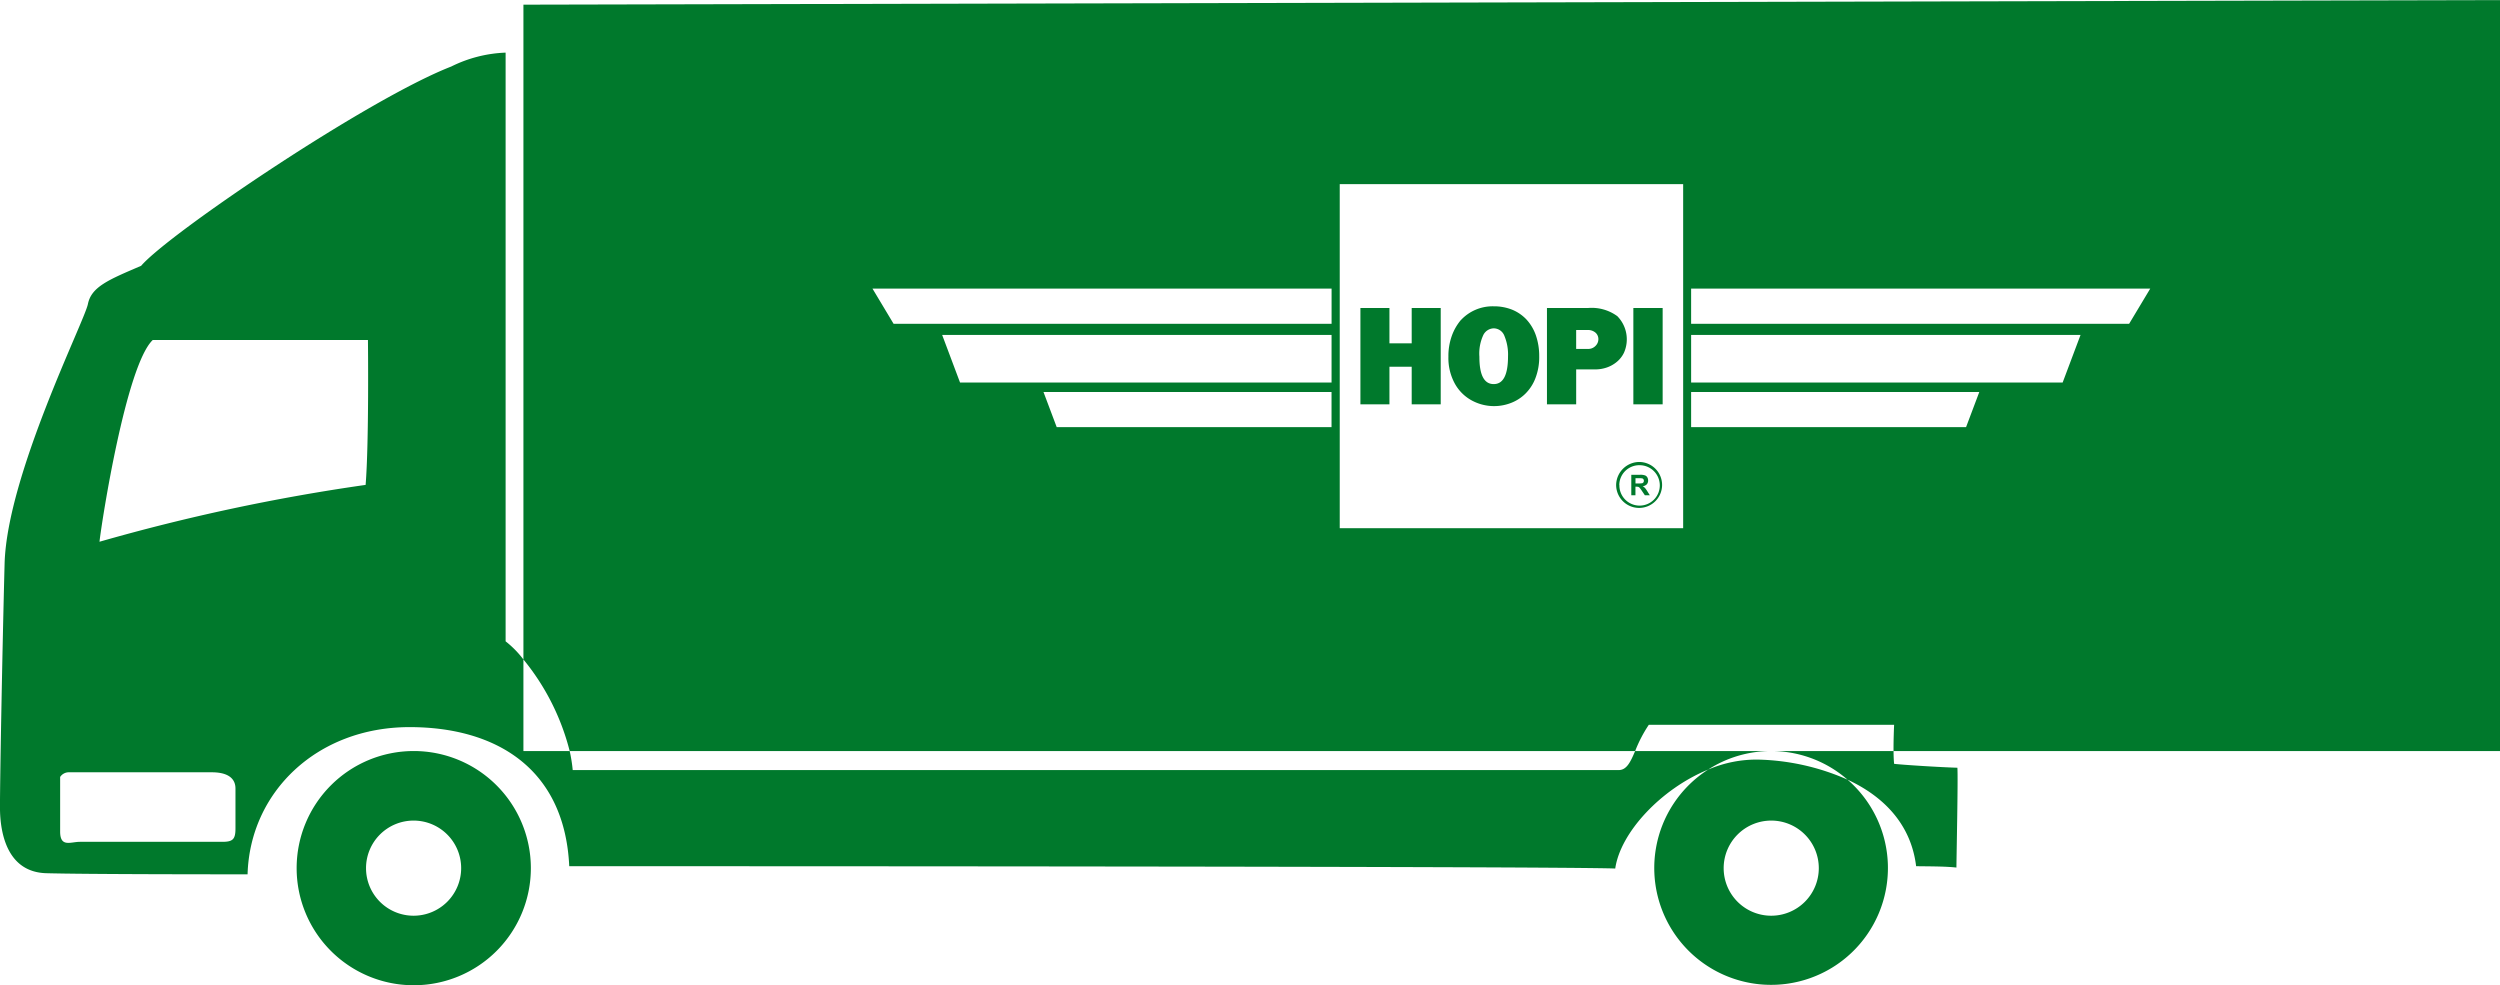 <svg xmlns="http://www.w3.org/2000/svg" width="224.688" height="88.56" viewBox="0 0 224.688 88.56">
<defs>
    <style>
      .cls-1 {
        fill: #00792c;
        fill-rule: evenodd;
      }
    </style>
  </defs>
  <path id="_20" data-name="20" class="cls-1" d="M649.234,2194.58H627.188a12.131,12.131,0,0,0-1.228,2.36H530.2a21.2,21.2,0,0,0-4.157-8.23v-58.85l177.646-.41v67.49H649.182C649.173,2195.85,649.234,2194.58,649.234,2194.58Zm-50.558-39.2H557.415l1.895,3.16h39.366v-3.16Zm0,4.16h-35l1.607,4.28h33.391v-4.28Zm0,5.13H572.783l1.189,3.16h24.7v-3.16Zm31.6-18.68H599.409v30.92h30.865v-30.92Zm41.977,9.39H630.99v3.16h39.367Zm-6.263,4.16h-35v4.28h33.391Zm-9.1,5.13H630.99v3.16H655.7Zm-53.014-4.37h2v-3.18h2.609v8.66h-2.609v-3.38h-2v3.38h-2.609v-8.66h2.609v3.18Zm6.43-2.1a3.891,3.891,0,0,1,2.946-1.23,4.39,4.39,0,0,1,1.643.3,3.693,3.693,0,0,1,1.3.89,4.073,4.073,0,0,1,.842,1.42,5.7,5.7,0,0,1,.3,1.89,5.226,5.226,0,0,1-.337,1.95,3.9,3.9,0,0,1-.914,1.41,3.729,3.729,0,0,1-1.3.83,4.2,4.2,0,0,1-3.53-.24,3.819,3.819,0,0,1-1.507-1.51,4.781,4.781,0,0,1-.573-2.41v-0.01a5.354,5.354,0,0,1,.308-1.87A4.61,4.61,0,0,1,610.3,2158.2Zm2.946,5.76q1.281,0,1.282-2.49a4.367,4.367,0,0,0-.324-1.84,1.037,1.037,0,0,0-.958-0.68,1.076,1.076,0,0,0-.924.57,3.921,3.921,0,0,0-.367,1.98Q611.955,2163.96,613.246,2163.96Zm11.089-6.12a2.97,2.97,0,0,1,.614,3.3,2.443,2.443,0,0,1-.677.85,2.86,2.86,0,0,1-.9.49,3.177,3.177,0,0,1-.946.16h-1.773v3.14h-2.626v-8.66h3.712A3.906,3.906,0,0,1,624.335,2157.84Zm-3.683,1.26v1.7h1.06a0.9,0.9,0,0,0,.677-0.27,0.848,0.848,0,0,0,.26-0.6,0.773,0.773,0,0,0-.256-0.59,1.032,1.032,0,0,0-.733-0.24h-1.008Zm5.7,11.86a2.065,2.065,0,1,1-2.107,2.07A2.093,2.093,0,0,1,626.349,2170.96Zm-1.815,2.07a1.816,1.816,0,1,0,1.815-1.78A1.8,1.8,0,0,0,624.534,2173.03Zm2.288-.87a0.418,0.418,0,0,1,.215.17,0.571,0.571,0,0,1,.08.29,0.509,0.509,0,0,1-.122.35,0.622,0.622,0,0,1-.365.17,1.238,1.238,0,0,1,.2.15,2.735,2.735,0,0,1,.212.3l0.225,0.36h-0.445l-0.27-.4a3.148,3.148,0,0,0-.2-0.27,0.342,0.342,0,0,0-.112-0.08,0.782,0.782,0,0,0-.188-0.02h-0.075v0.77h-0.373v-1.84h0.785A1.166,1.166,0,0,1,626.822,2172.16Zm-0.841.26v0.47h0.275a1.89,1.89,0,0,0,.335-0.02,0.3,0.3,0,0,0,.105-0.08,0.277,0.277,0,0,0,.038-0.14,0.228,0.228,0,0,0-.05-0.15,0.182,0.182,0,0,0-.141-0.07,1.525,1.525,0,0,0-.272-0.01h-0.29Zm-0.192-15.3h2.633v8.66h-2.633v-8.66ZM530.2,2196.94a13.583,13.583,0,0,1,.273,1.71h94.009c0.719,0,1.059-.73,1.476-1.71h12.216a10.443,10.443,0,0,0-5.661,1.67c-4.228,1.73-7.881,5.65-8.343,8.89-5.2-.21-88.081-0.21-94.009-0.21-0.416-8.85-6.655-12.5-14.351-12.5-8.322,0-14.351,5.84-14.559,13.23-2.288,0-14.662,0-18.094-.1s-4.16-3.44-4.16-5.94,0.208-13.96.416-21.88,7.176-21.77,7.487-23.33,1.872-2.19,4.784-3.44c2.5-2.91,20.383-15,27.87-17.91a11.948,11.948,0,0,1,4.888-1.25v52.91a8.963,8.963,0,0,1,1.6,1.63v8.23H530.2Zm-45.067,1.91a0.931,0.931,0,0,0-.728.42v4.9c0,1.46.936,0.93,1.768,0.93h12.79c0.937,0,1.2-.2,1.2-1.19v-3.6c0-.83-0.571-1.46-2.131-1.46H485.135ZM512.069,2160H492.726c-2.392,2.29-4.576,16.25-4.784,18.13a177.923,177.923,0,0,1,23.918-5.11C512.173,2169.17,512.069,2160,512.069,2160Zm125,37.71a21.048,21.048,0,0,1,7.975,1.8,10.5,10.5,0,1,1-12.527-.9A10.948,10.948,0,0,1,637.067,2197.71Zm1.109,14.03a4.275,4.275,0,1,0-4.263-4.27A4.272,4.272,0,0,0,638.176,2211.74Zm0-14.8h11.006c0,0.44.018,0.86,0.052,1.15,0.867,0.1,4.247.31,5.685,0.35,0.069,0.95-.086,8.14-0.086,8.97-0.988-.1-1.924-0.1-3.623-0.12-0.464-3.84-3-6.31-6.168-7.78A10.431,10.431,0,0,0,638.176,2196.94Zm-122.017,0a10.525,10.525,0,1,1-10.5,10.53A10.52,10.52,0,0,1,516.159,2196.94Zm0,14.8a4.275,4.275,0,1,0-4.264-4.27A4.272,4.272,0,0,0,516.159,2211.74Z" transform="translate(-479 -2129.44)"/>
</svg>
